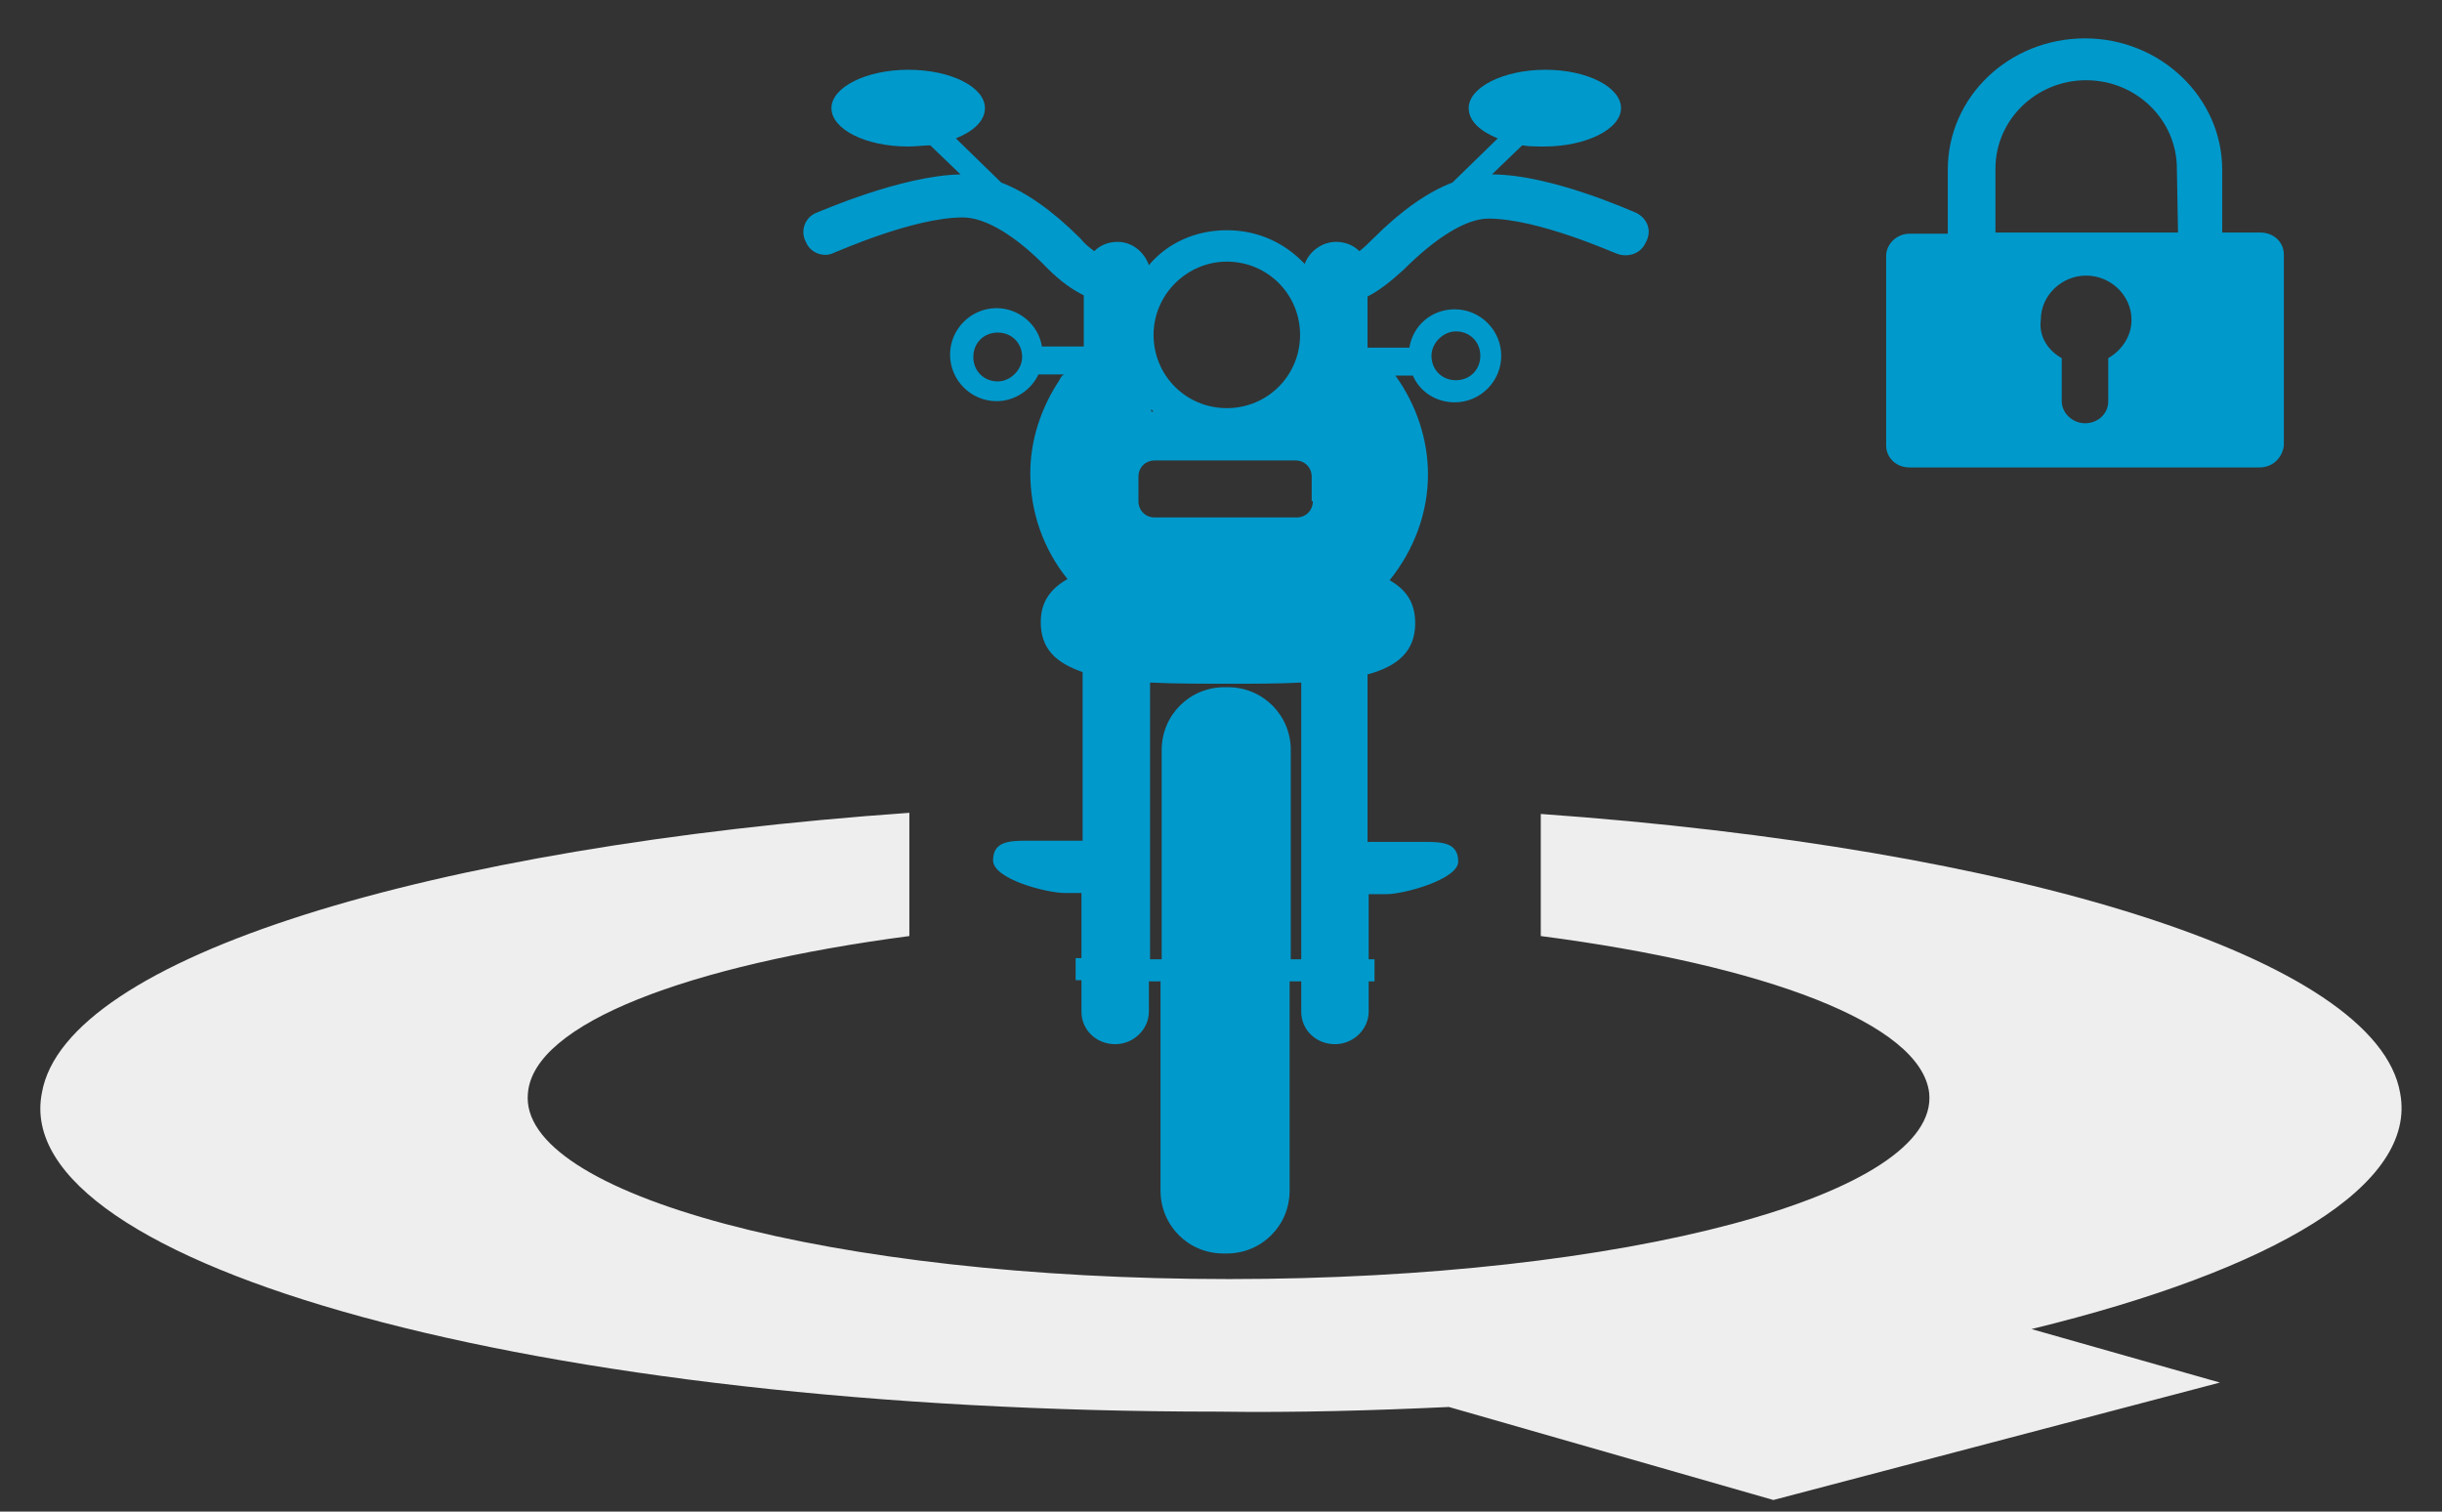 <?xml version="1.0" encoding="utf-8"?>
<!-- Generator: Adobe Illustrator 16.0.4, SVG Export Plug-In . SVG Version: 6.00 Build 0)  -->
<!DOCTYPE svg PUBLIC "-//W3C//DTD SVG 1.1//EN" "http://www.w3.org/Graphics/SVG/1.1/DTD/svg11.dtd">
<svg version="1.1" id="Livello_2" xmlns="http://www.w3.org/2000/svg" xmlns:xlink="http://www.w3.org/1999/xlink" x="0px" y="0px"
	 width="210px" height="130px" viewBox="0 0 210 130" style="enable-background:new 0 0 210 130;" xml:space="preserve">
<rect x="0" y="0" width="210" height="130" fill="#333333" stroke="none"/>
<path style="fill:#EEEEEE;" d="M206.4,94c-2-11.6-33.1-21.1-73.9-24v10.5c19.2,2.5,32.7,7.5,33.4,13.5c0.9,8.7-26,16-60.2,16
	c-34.2,0-61.2-7.3-60.3-16C45.9,88,59.2,83,78.2,80.5V69.9C37.1,72.8,5.6,82.3,3.6,94c-2.9,14.8,42.6,27.4,101.1,27.4
	c6.8,0.1,13.5-0.1,19.9-0.4l27.9,8l38.4-10.1l-16.2-4.6C195.6,109.2,207.9,101.9,206.4,94z"/>
<g id="icona-comprare" style="display:none;">
	<g style="display:inline;">
		<path style="fill:#0099CC;" d="M182.6,22.3l8,2.7c1.3,0,2.7-1.4,2.7-2.7v-9.5c0-1.4-1.3-2.7-2.7-2.7l-8,2.7
			c-0.8,0.3-1.3,0.6-1.3,1.4V21C181.2,21.7,181.8,22,182.6,22.3z M187.9,14.1c0-0.8,0.6-1.4,1.3-1.4s1.3,0.6,1.3,1.4v6.8
			c0,0.8-0.6,1.4-1.3,1.4s-1.3-0.6-1.3-1.4V14.1z M193.5,32.2c0,0-1.3-1.9-2.8,0.2c-0.6,0.7-4.6,4.6-4.6,4.6s-7.6,0-9.5,0
			c-1.9,0-2.1-2-2.1-2s8.7,0,9.8,0c4-1.2,1.9-5,0-5h-11.8c-1.5,0-5.6-4.3-11.2-1.6c-0.8,0.4-14.6,8.9-14.6,8.9s7.6,8,8.2,8.6
			c7.5-5.7,14.3-1,17.9-1c1.4,0,15.2,0,15.2,0s8.1-9.2,7.4-8.6C198.2,31.9,193.5,32.2,193.5,32.2z M162.7,19h1.2l1.3-0.3l1.3,0.8
			l0.6-0.9h0.7l1.3,0.9l0.4-0.3h0.9l1.3,0.3h8v-4.1h-8l-1.3,0.3h-0.9l-0.4-0.3l-1.3,0.9h-0.7l-0.6-0.9l-1.3,1l-1.3-0.5h-1.2
			c-1.5,0.3-1.5,1.3-1.5,1.6C161.2,17.6,161.2,18.5,162.7,19z"/>
	</g>
</g>
<g id="icona-assicurare" style="display:none;">
	<path style="display:inline;fill:#0099CC;" d="M189.6,44.5h-30.1c-1.1,0-2-0.8-2-1.9V26.2c0-1,0.9-1.9,2-1.9h3.3v-5.5
		c0-6.3,5.3-11.3,11.8-11.3s11.8,5.1,11.8,11.3v5.5h3.3c1.1,0,2,0.8,2,1.9v16.4C191.6,43.6,190.7,44.5,189.6,44.5z M172.6,35.1v3.7
		c0,1,0.9,1.9,2,1.9c1.1,0,2-0.8,2-1.9v-3.7c1.2-0.7,2-1.9,2-3.3c0-2.1-1.8-3.8-3.9-3.8c-2.1,0-3.9,1.7-3.9,3.8
		C170.6,33.3,171.4,34.5,172.6,35.1z M182.4,18.8c0-4.2-3.5-7.6-7.8-7.6s-7.8,3.4-7.8,7.6v5.5h15.7L182.4,18.8L182.4,18.8z"/>
</g>
<g>
	<g>
		<path style="fill:#0099CC;" d="M140.7,18.3c-0.3-0.1-7.3-3.3-12.4-3.3l2.6-2.5c0.6,0.1,1.3,0.1,1.9,0.1c3.6,0,6.6-1.5,6.6-3.3
			S136.5,6,132.9,6s-6.6,1.5-6.6,3.3c0,1.1,1,2,2.5,2.6l-3.9,3.8c-2.1,0.8-4.4,2.4-6.8,4.8c-0.4,0.4-0.8,0.8-1.2,1.1
			c-0.5-0.5-1.2-0.8-2-0.8c-1.2,0-2.3,0.8-2.7,1.9c-1.7-1.8-4-2.9-6.7-2.9c-2.7,0-5.1,1.1-6.7,3c-0.4-1.1-1.4-2-2.7-2
			c-0.8,0-1.5,0.3-2,0.8c-0.4-0.3-0.8-0.6-1.2-1.1c-2.4-2.4-4.7-4-6.8-4.8l-3.9-3.8c1.5-0.6,2.5-1.5,2.5-2.6c0-1.8-2.9-3.3-6.6-3.3
			c-3.6,0-6.6,1.5-6.6,3.3s2.9,3.3,6.6,3.3c0.7,0,1.3-0.1,1.9-0.1l2.6,2.5c-5.1,0.1-12.1,3.2-12.4,3.3c-1,0.4-1.4,1.6-0.9,2.5
			c0.4,1,1.6,1.4,2.5,0.9c0.1,0,6.7-3,11-3c1.9,0,4.5,1.5,7.3,4.4c1.1,1.1,2.1,1.8,3.1,2.3v4.4h-3.6c-0.3-1.9-2-3.3-3.9-3.3
			c-2.2,0-4,1.8-4,4c0,2.2,1.8,4,4,4c1.6,0,3-1,3.6-2.3h2.2c-0.2,0.1-0.3,0.3-0.4,0.5c-1.6,2.4-2.5,5.2-2.5,8c0,3.3,1.1,6.5,3.2,9.1
			c-1.4,0.8-2.3,1.9-2.3,3.7c0,2.3,1.3,3.5,3.6,4.3v14.5h-4.8c-1.6,0-2.9,0.1-2.9,1.7c0,1.6,4.6,2.8,6.2,2.8h1.4v5.6h-0.5v1.9h0.5
			V87c0,1.6,1.3,2.8,2.9,2.8c1.6,0,2.9-1.3,2.9-2.8v-2.6h1v18c0,3,2.4,5.4,5.4,5.4h0.3c3,0,5.4-2.4,5.4-5.4v-18h1V87
			c0,1.6,1.3,2.8,2.9,2.8s2.9-1.3,2.9-2.8v-2.6h0.5v-1.9h-0.5v-5.6h1.5c1.6,0,6.2-1.3,6.2-2.8c0-1.6-1.3-1.7-2.9-1.7h-4.9V58
			c2.6-0.7,4.1-2,4.1-4.4c0-1.8-0.8-2.9-2.2-3.7c2.1-2.6,3.3-5.8,3.3-9.1c0-3-1-6-2.8-8.5h1.5c0.6,1.4,2,2.3,3.6,2.3
			c2.2,0,4-1.8,4-4c0-2.2-1.8-4-4-4c-2,0-3.6,1.4-3.9,3.3h-3.6v-4.4c1-0.5,2-1.3,3.1-2.3c2.8-2.8,5.4-4.4,7.3-4.4c4.3,0,10.9,3,11,3
			c1,0.4,2.1,0,2.5-0.9C142.1,19.9,141.7,18.8,140.7,18.3z M85.8,32.8c-1.2,0-2.1-0.9-2.1-2.1c0-1.2,0.9-2.1,2.1-2.1
			c1.2,0,2.1,0.9,2.1,2.1C87.9,31.8,86.9,32.8,85.8,32.8z M112,35.2v0.1h-0.1C112,35.3,112,35.3,112,35.2z M105.5,22.5
			c3.5,0,6.3,2.8,6.3,6.3s-2.8,6.3-6.3,6.3c-3.5,0-6.3-2.8-6.3-6.3S102.1,22.5,105.5,22.5z M99,35.2c0.1,0.1,0.1,0.1,0.2,0.2H99
			V35.2z M112,82.5h-1v-18c0-3-2.4-5.4-5.4-5.4h-0.3c-3,0-5.4,2.4-5.4,5.4v18h-1V58.7c2.1,0.1,4.4,0.1,6.8,0.1c2.2,0,4.3,0,6.2-0.1
			V82.5z M112.9,43.1c0,0.8-0.6,1.4-1.4,1.4H99.3c-0.8,0-1.4-0.6-1.4-1.4V41c0-0.8,0.6-1.4,1.4-1.4h12.1c0.8,0,1.4,0.6,1.4,1.4V43.1
			z M125.2,28.5c1.2,0,2.1,0.9,2.1,2.1c0,1.2-0.9,2.1-2.1,2.1c-1.2,0-2.1-0.9-2.1-2.1C123.1,29.5,124.1,28.5,125.2,28.5z"/>
	</g>
</g>
<g id="icona-assicurare_1_">
	<path style="fill:#0099CC;" d="M194.3,40.2h-30.1c-1.1,0-2-0.8-2-1.9V22c0-1,0.9-1.9,2-1.9h3.3v-5.5c0-6.3,5.3-11.3,11.8-11.3
		s11.8,5.1,11.8,11.3V20h3.3c1.1,0,2,0.8,2,1.9v16.4C196.3,39.3,195.5,40.2,194.3,40.2z M177.3,30.8v3.7c0,1,0.9,1.9,2,1.9
		c1.1,0,2-0.8,2-1.9v-3.7c1.2-0.7,2-1.9,2-3.3c0-2.1-1.8-3.8-3.9-3.8c-2.1,0-3.9,1.7-3.9,3.8C175.3,29,176.2,30.2,177.3,30.8z
		 M187.2,14.5c0-4.2-3.5-7.6-7.8-7.6s-7.8,3.4-7.8,7.6V20h15.7L187.2,14.5L187.2,14.5z"/>
</g>
</svg>
